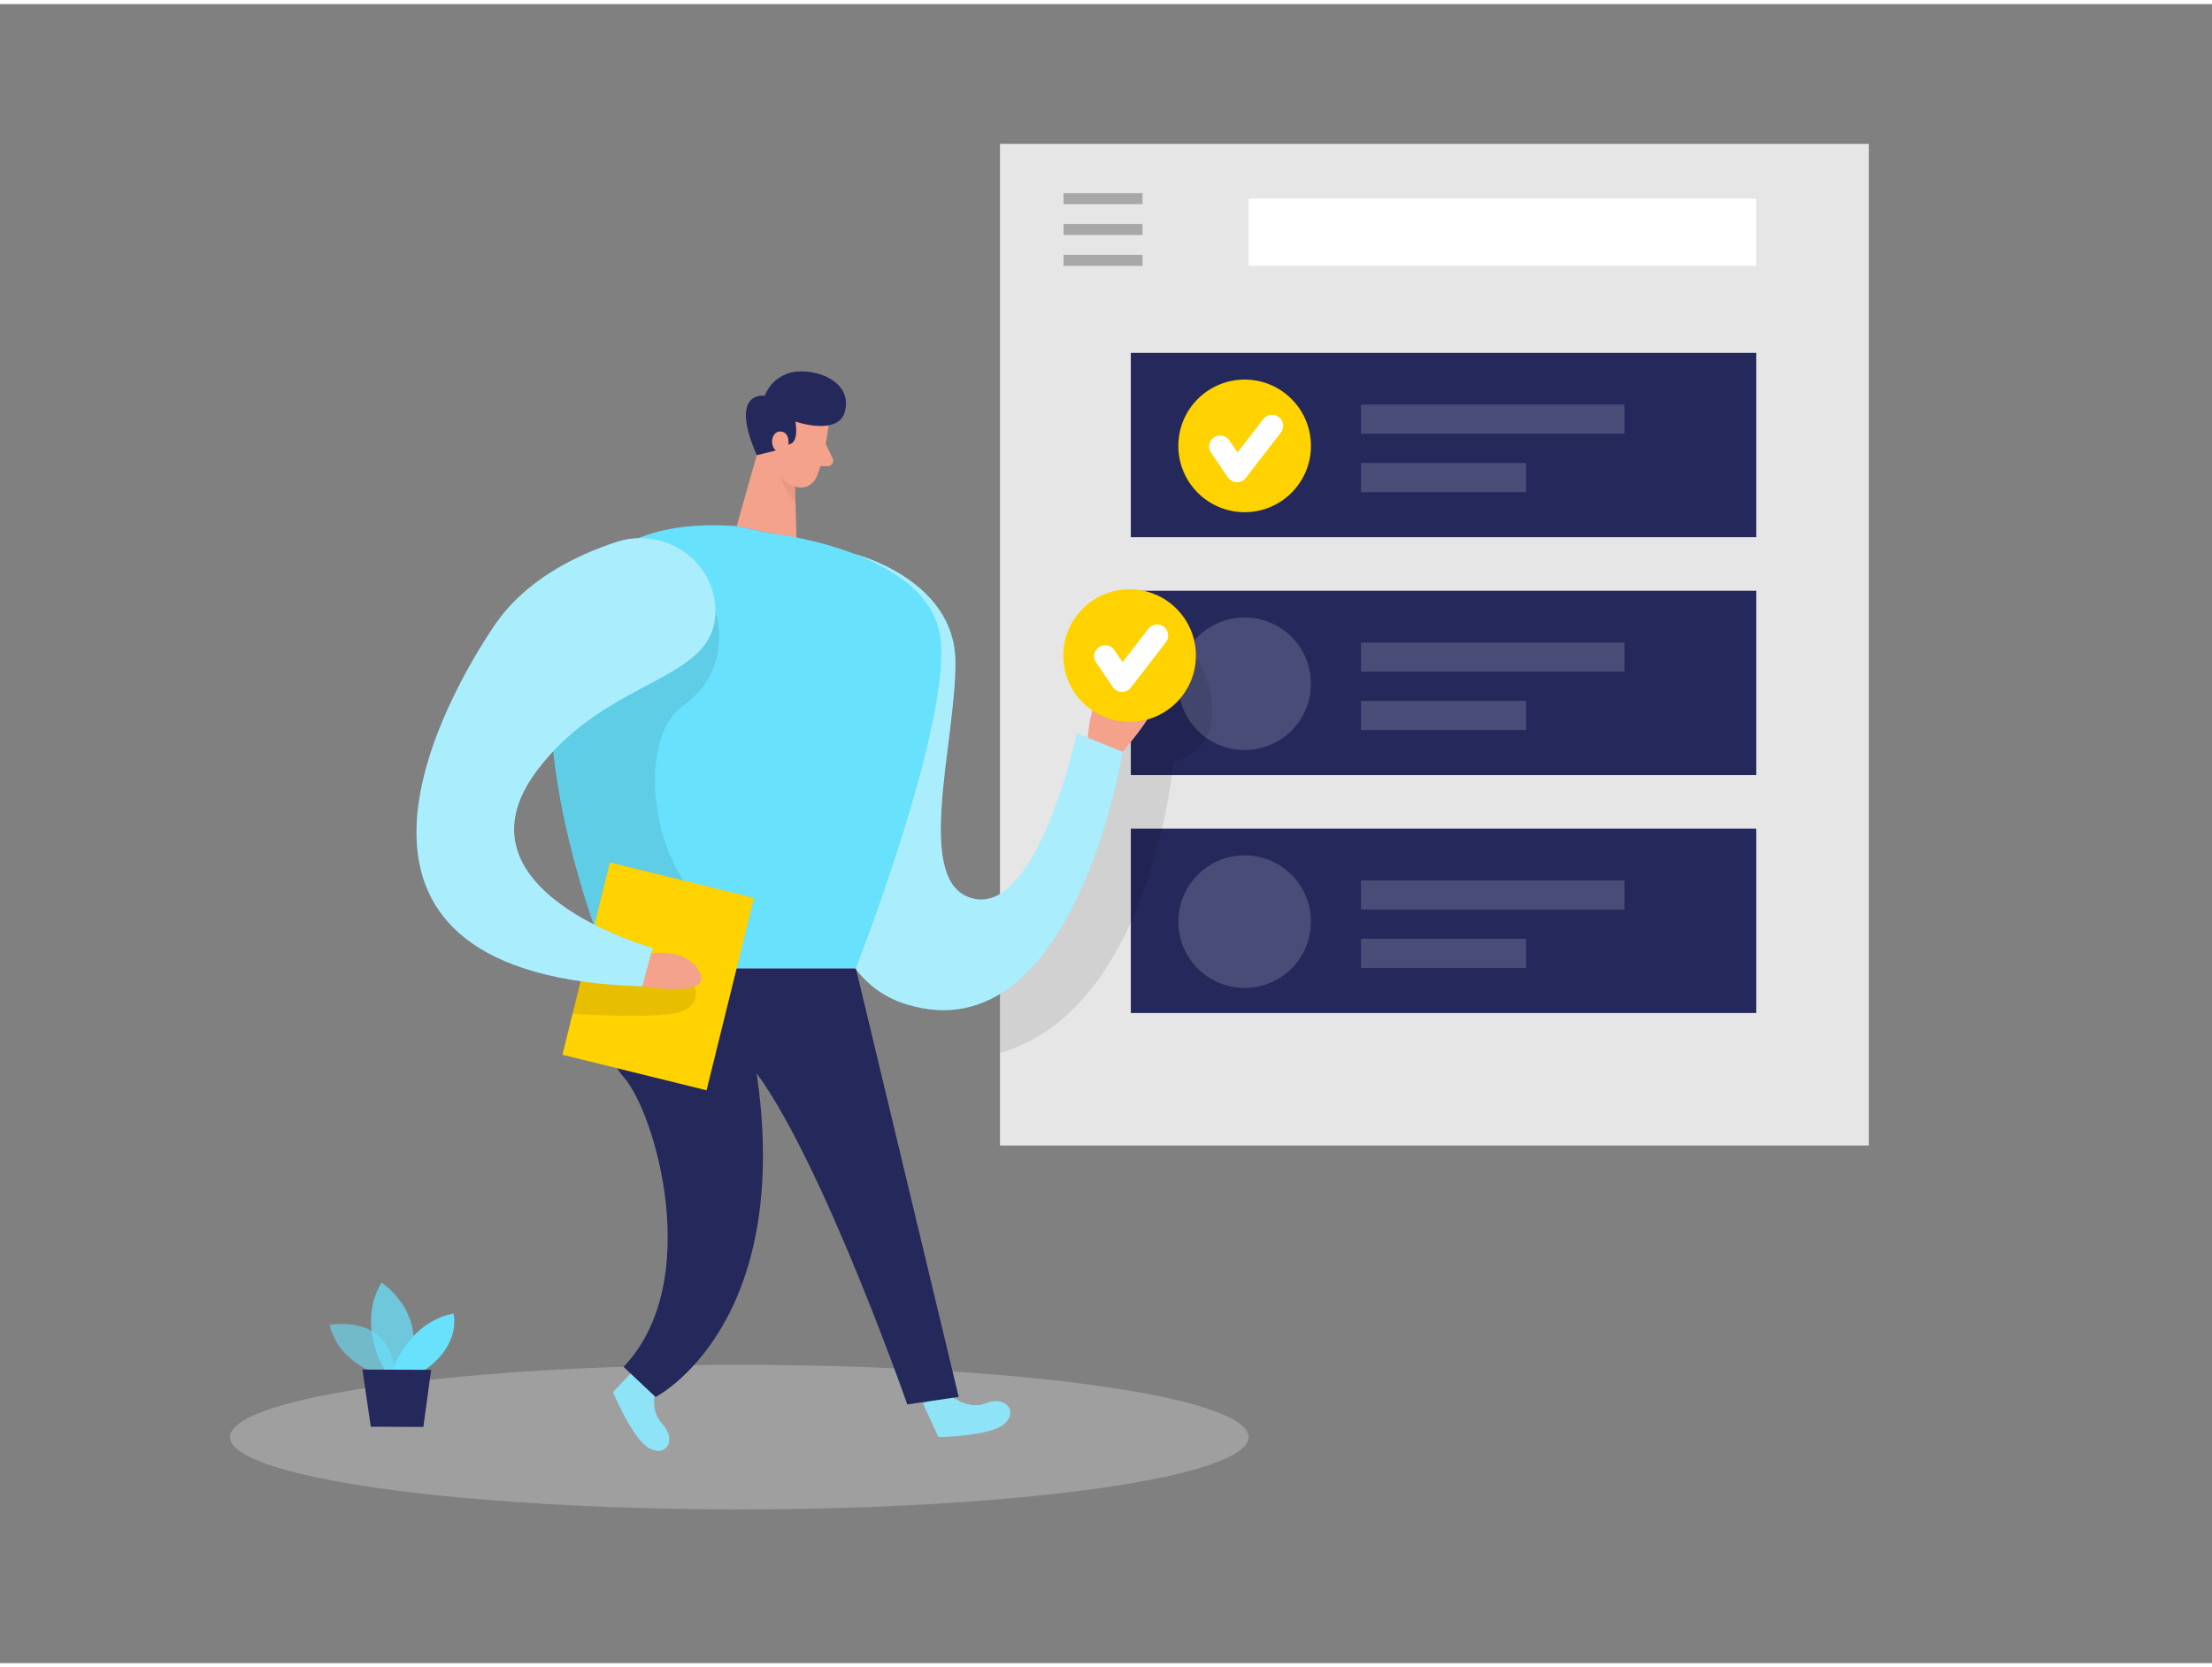 <svg id="Layer_1" data-name="Layer 1" xmlns="http://www.w3.org/2000/svg" viewBox="0 0 400 300" width="406" height="306" class="illustration styles_illustrationTablet__1DWOa"><rect x="0" y="0" width="400" height="300" fill="#808080" stroke="none"/><path d="M171.75,251.44s3.15,2.95,6.55,1.55,5.9,1.37,3.39,3.7-12,2.44-12,2.44L166.88,253Z" fill="#68e1fd"></path><path d="M118.75,250.07s-1.55,4,1,6.66,1,6-2.15,4.53S110.85,251,110.85,251l4.61-4.89Z" fill="#68e1fd"></path><ellipse cx="133.69" cy="259.13" rx="92.1" ry="13.07" fill="#e6e6e6" opacity="0.3"></ellipse><rect x="180.83" y="25.28" width="157.11" height="181.12" fill="#e6e6e6"></rect><rect x="204.49" y="63.07" width="113.1" height="33.33" fill="#24285b"></rect><line x1="192.32" y1="35.18" x2="206.6" y2="35.18" fill="none" stroke="#a8a8a8" stroke-miterlimit="10" stroke-width="2"></line><line x1="192.32" y1="40.76" x2="206.6" y2="40.76" fill="none" stroke="#a8a8a8" stroke-miterlimit="10" stroke-width="2"></line><line x1="192.32" y1="46.34" x2="206.6" y2="46.34" fill="none" stroke="#a8a8a8" stroke-miterlimit="10" stroke-width="2"></line><rect x="225.79" y="35.18" width="91.8" height="12.14" fill="#fff"></rect><circle cx="225.07" cy="79.89" r="11.99" fill="#ffd200"></circle><polyline points="220.65 80.01 223.7 84.46 230.04 76.25" fill="none" stroke="#fff" stroke-linecap="round" stroke-linejoin="round" stroke-width="4"></polyline><rect x="246.11" y="72.42" width="47.65" height="5.28" fill="#fff" opacity="0.17"></rect><rect x="246.11" y="82.98" width="29.86" height="5.28" fill="#fff" opacity="0.17"></rect><rect x="204.49" y="106.09" width="113.1" height="33.33" fill="#24285b"></rect><circle cx="225.07" cy="122.9" r="11.99" fill="#fff" opacity="0.17"></circle><rect x="246.11" y="115.44" width="47.65" height="5.28" fill="#fff" opacity="0.17"></rect><rect x="246.11" y="126" width="29.86" height="5.28" fill="#fff" opacity="0.17"></rect><rect x="204.49" y="149.11" width="113.1" height="33.33" fill="#24285b"></rect><circle cx="225.07" cy="165.92" r="11.99" fill="#fff" opacity="0.17"></circle><rect x="246.11" y="158.46" width="47.65" height="5.28" fill="#fff" opacity="0.17"></rect><rect x="246.11" y="169.01" width="29.86" height="5.28" fill="#fff" opacity="0.17"></rect><path d="M110.3,174.37S107,187.52,112.76,194s14.64,37.11,0,52.43l5.79,5.45s25.35-12.94,18.12-59.58l18.1-17.91Z" fill="#24285b"></path><path d="M216.26,117.81s8.88,14.91-4.06,19.29c0,0-4,44.72-31.37,52.55V174.37l21.5-45.78Z" opacity="0.09"></path><path d="M154.77,99.52s17.91,4.57,18,19.4-7.95,40.78,3.57,42.9,18.41-29.93,18.41-29.93L203,135.2s-8.74,54.75-38.93,45.72S154.77,99.52,154.77,99.52Z" fill="#68e1fd"></path><path d="M154.77,99.52s17.91,4.57,18,19.4-7.95,40.78,3.57,42.9,18.41-29.93,18.41-29.93L203,135.2s-8.74,54.75-38.93,45.72S154.77,99.52,154.77,99.52Z" fill="#fff" opacity="0.44"></path><polygon points="138.66 75.17 133.21 94.41 144.02 96.66 143.65 81.76 138.66 75.17" fill="#f4a28c"></polygon><path d="M143.87,85a7.3,7.3,0,0,1-3.3-2.54s-.27,3.65,3.29,7.71Z" fill="#ce8172" opacity="0.31"></path><path d="M133.21,94.41l6.41,1.33s29.35,3.17,30.54,19.73-15.39,58.9-15.39,58.9H110.3S74.67,90,133.21,94.41Z" fill="#68e1fd"></path><path d="M129.36,109.76s3.59,10.35-5.81,17.1S118.73,159,129,163.14s-6.43,12.89-13.56,9.3-8.13-6-8.13-6-6.61-19.12-7.31-31.33S129.36,109.76,129.36,109.76Z" opacity="0.09"></path><rect x="105.61" y="157.9" width="26.84" height="35.82" transform="translate(45.58 -23.39) rotate(13.86)" fill="#ffd200"></rect><path d="M125.62,177.62s1.67,4.1-4.12,4.95-18,0-18,0l2-8.2Z" opacity="0.09"></path><path d="M129.36,109.76c0-9.11-9.22-15.33-17.88-12.49-7.53,2.47-16.71,7-22.29,15.42-10.73,16.09-35.24,63.11,27,64.93l1.83-6.93s-37.34-10.33-20.86-32.18C110,121.52,129.4,122.66,129.36,109.76Z" fill="#68e1fd"></path><path d="M129.36,109.76c0-9.11-9.22-15.33-17.88-12.49-7.53,2.47-16.71,7-22.29,15.42-10.73,16.09-35.24,63.11,27,64.93l1.83-6.93s-37.34-10.33-20.86-32.18C110,121.52,129.4,122.66,129.36,109.76Z" fill="#fff" opacity="0.44"></path><path d="M196.71,132.67s.46-7.93,3.64-10.18,2.65,3.45,2.65,3.45,3.18-3.71,5.83-2S203,135.2,203,135.2Z" fill="#f4a28c"></path><path d="M149.86,75.74s-.54,6.07-2.26,9.88a3.07,3.07,0,0,1-4.07,1.52,6.79,6.79,0,0,1-4.32-5.94l-.86-5.57a5.47,5.47,0,0,1,3.4-5.34C145.57,68.45,150.38,72.05,149.86,75.74Z" fill="#f4a28c"></path><path d="M149.32,79.55l1.26,2.61a1,1,0,0,1-.86,1.4l-2.38,0Z" fill="#f4a28c"></path><circle cx="204.27" cy="117.81" r="11.99" fill="#ffd200"></circle><polyline points="199.86 117.93 202.91 122.39 209.24 114.18" fill="none" stroke="#fff" stroke-linecap="round" stroke-linejoin="round" stroke-width="4"></polyline><path d="M154.77,174.37l18.59,77.49-9.29,1.36s-18.59-53.11-30.86-64Z" fill="#24285b"></path><path d="M117.73,171.65s6.64-1.06,8.86,3.53-10.43,2.44-10.43,2.44Z" fill="#f4a28c"></path><path d="M68.69,247.84s-7.45-2-9.07-9c0,0,11.54-2.34,11.87,9.58Z" fill="#68e1fd" opacity="0.58"></path><path d="M69.6,247.11s-5.2-8.23-.62-15.93c0,0,8.77,5.58,4.87,15.94Z" fill="#68e1fd" opacity="0.73"></path><path d="M70.94,247.11s2.75-8.69,11.07-10.33c0,0,1.55,5.64-5.39,10.35Z" fill="#68e1fd"></path><polygon points="65.54 246.92 67.05 257.25 76.56 257.29 77.96 246.97 65.54 246.92" fill="#24285b"></polygon><path d="M136.85,81.57l3.72-.91,2.26-1.11s1.63-.1,1-4.06c0,0,8,2.76,9-2,1.15-5.17-4.81-7.47-9-7a6.78,6.78,0,0,0-5.53,4.34S131.7,69.77,136.85,81.57Z" fill="#24285b"></path><path d="M142.56,79.74s.37-2.32-1.4-2.45-2.32,3.22,0,3.95Z" fill="#f4a28c"></path></svg>